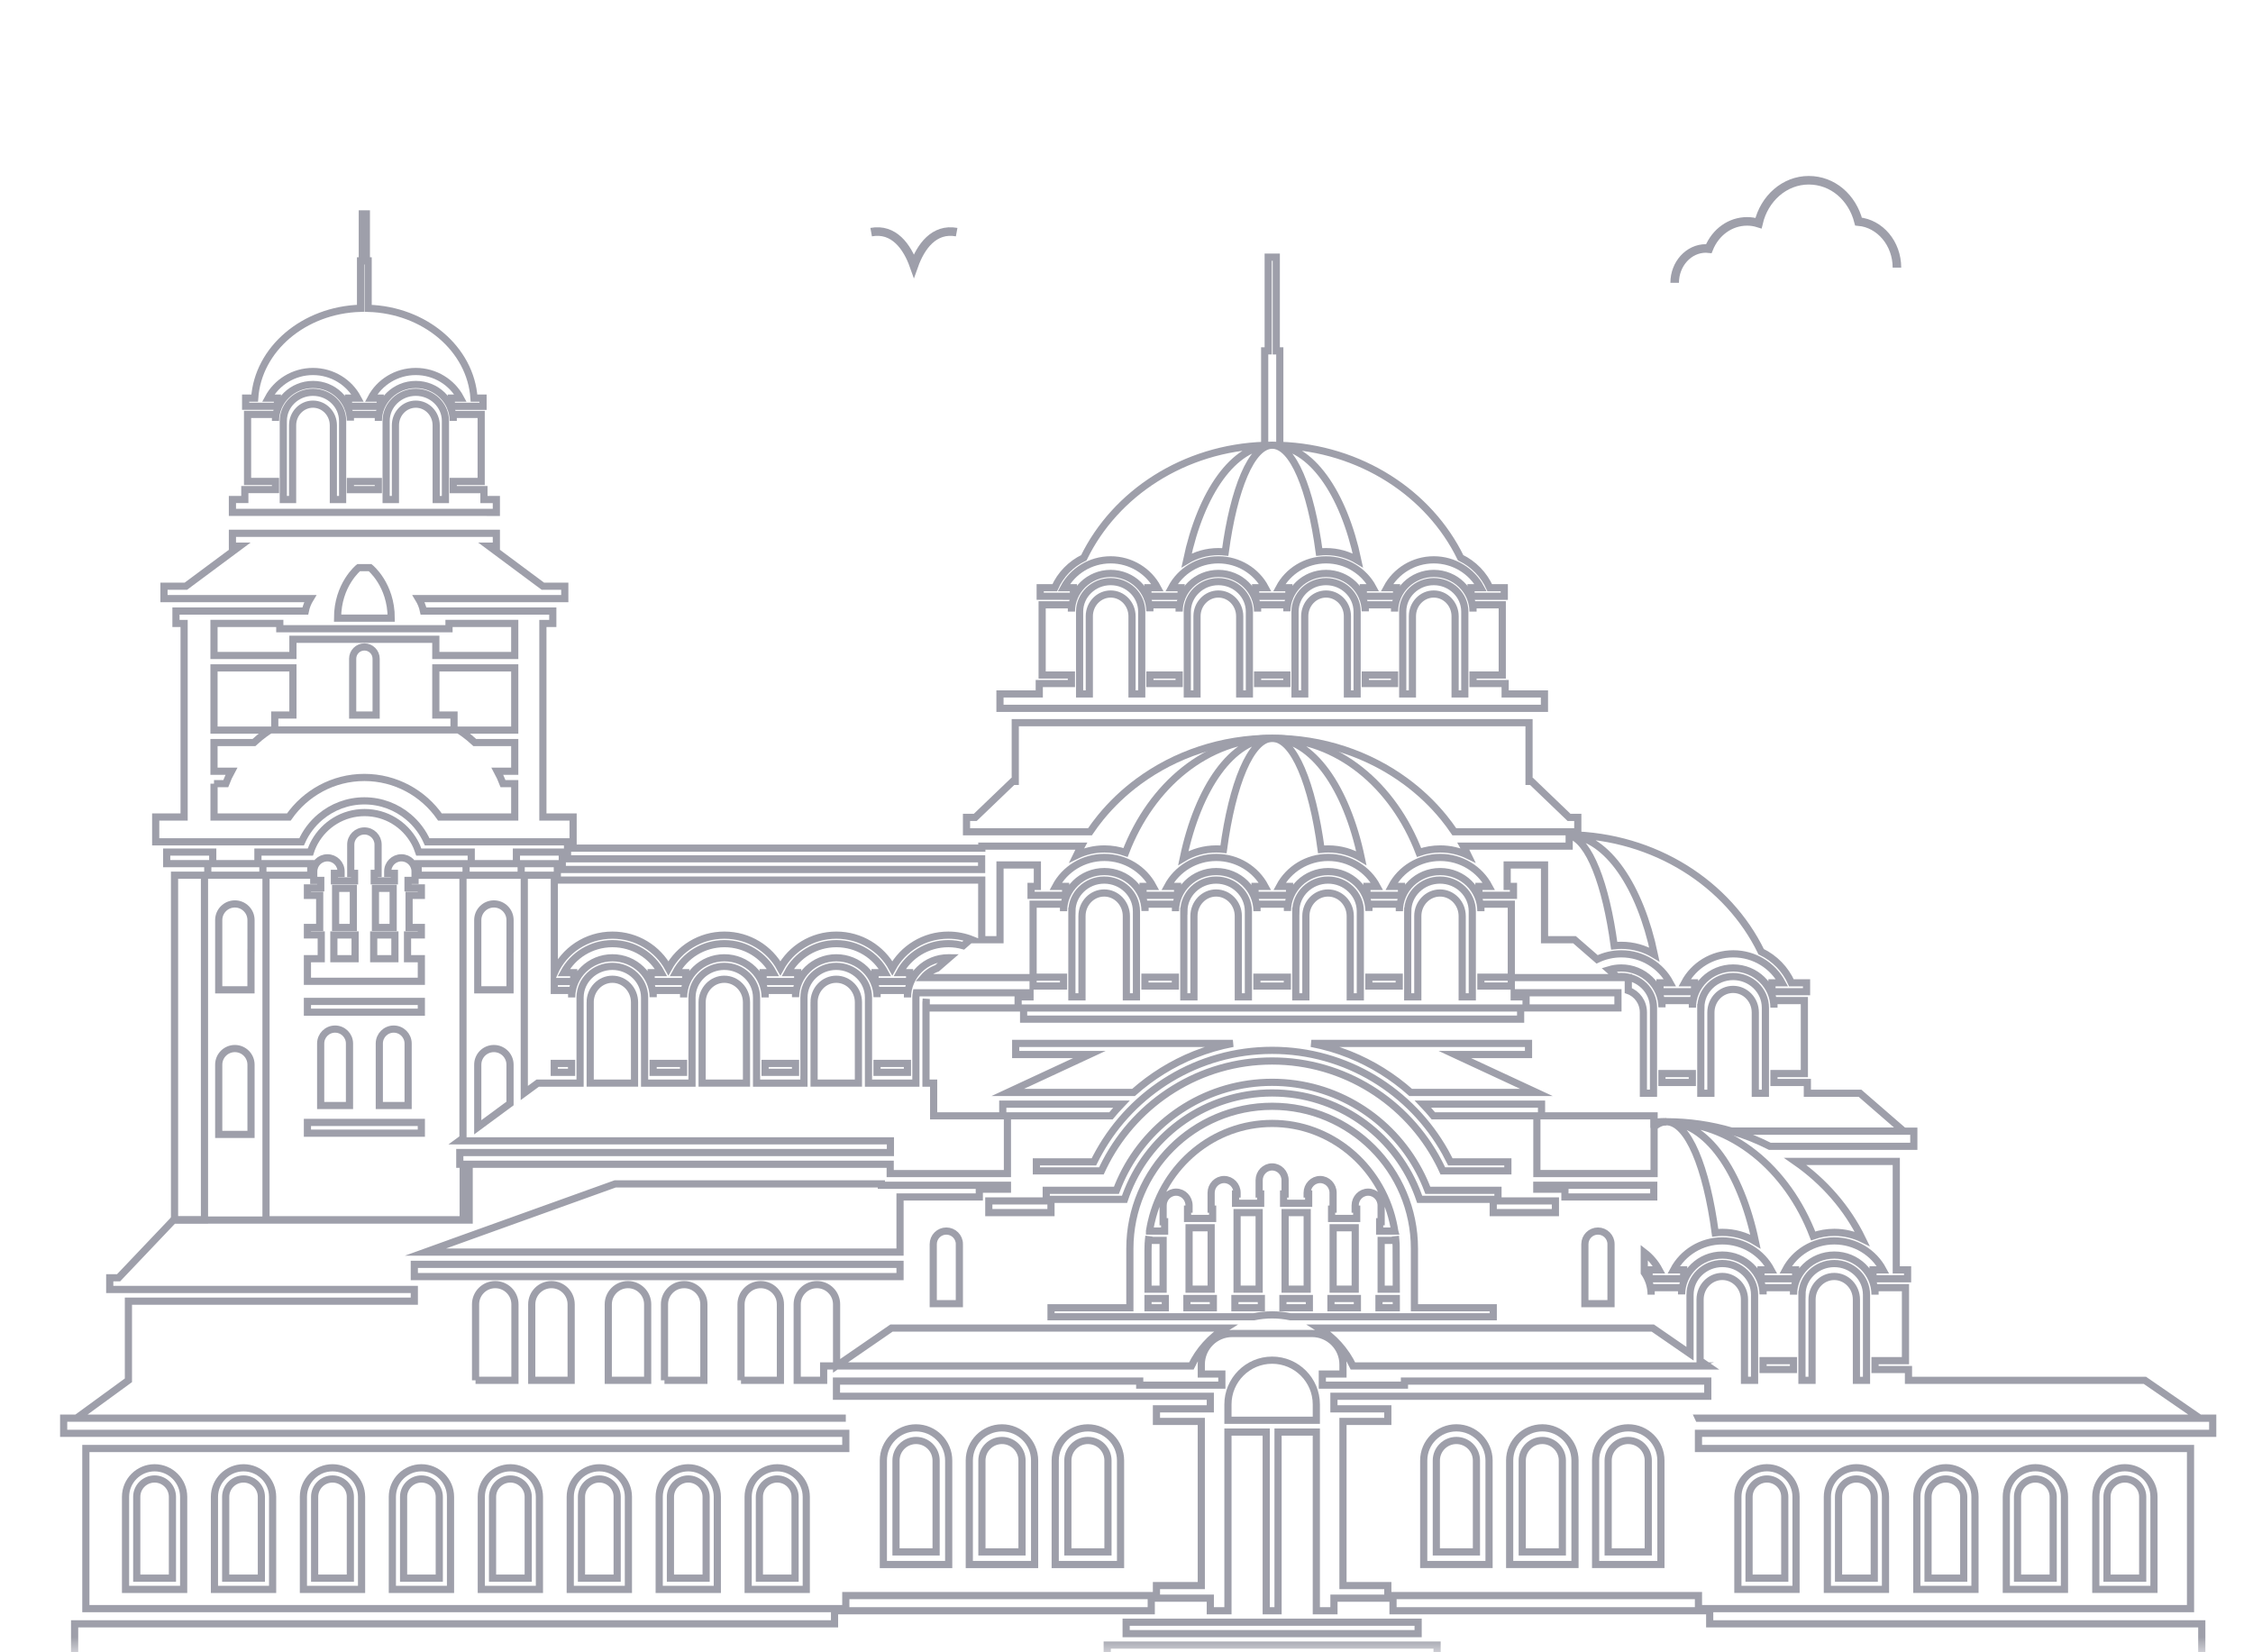 <svg width="75" height="55" viewBox="0 0 75 55" fill="none" xmlns="http://www.w3.org/2000/svg">
<mask id="mask0_1_1229" style="mask-type:alpha" maskUnits="userSpaceOnUse" x="0" y="0" width="75" height="55">
<rect width="75" height="55" fill="#D9D9D9"/>
</mask>
<g mask="url(#mask0_1_1229)">
<path d="M55.748 9.415C55.748 8.783 56.215 8.27 56.788 8.27C56.82 8.27 56.851 8.272 56.885 8.276C57.107 7.725 57.601 7.369 58.16 7.369C58.289 7.369 58.415 7.389 58.539 7.428C58.731 6.599 59.412 6 60.21 6C61.008 6 61.659 6.568 61.868 7.375C62.584 7.44 63.147 8.103 63.147 8.908" stroke="#9E9FAA" stroke-width="0.285" stroke-miterlimit="10"/>
<path d="M29 7.727C29.757 7.589 30.198 8.212 30.423 8.845C30.649 8.209 31.092 7.589 31.846 7.727" stroke="#9E9FAA" stroke-width="0.285" stroke-miterlimit="10"/>
<g clip-path="url(#clip0_1_1229)">
<path d="M9.172 13.524H9.235V13.252H8.929C9.21 12.726 9.772 12.366 10.418 12.366C11.065 12.366 11.627 12.726 11.907 13.252H11.601V13.524H12.658V13.252H12.352C12.632 12.726 13.194 12.366 13.841 12.366C14.487 12.366 15.05 12.726 15.33 13.252H15.024V13.524H16.08V13.252H15.779C15.668 11.619 14.143 10.318 12.255 10.263V8.684H12.196V7.12H12.061V8.684H12.002V10.262C10.114 10.318 8.589 11.618 8.478 13.252H8.177V13.523H9.17L9.172 13.524Z" stroke="#9E9FAA" stroke-width="0.239" stroke-miterlimit="10"/>
<path d="M16.326 17.056H16.523V16.628H16.11V16.298H15.088V16.026H16.018V13.795H15.088V14.01C15.088 13.34 14.53 12.798 13.841 12.798C13.153 12.798 12.595 13.34 12.595 14.01V13.795H11.664V14.002C11.659 13.336 11.104 12.798 10.418 12.798C9.733 12.798 9.172 13.34 9.171 14.01V13.794H8.241V16.026H9.171V16.297H8.15V16.627H7.737V17.055H16.326V17.056ZM12.854 14.011C12.854 13.485 13.297 13.058 13.841 13.058C14.386 13.058 14.828 13.485 14.828 14.011V16.628H14.52V14.158C14.52 13.768 14.216 13.453 13.841 13.453C13.467 13.453 13.163 13.768 13.163 14.158V16.628H12.854V14.011ZM11.664 16.027H12.595V16.298H11.664V16.027ZM9.431 14.011C9.431 13.485 9.874 13.058 10.418 13.058C10.963 13.058 11.405 13.485 11.405 14.011V16.628H11.097V14.158C11.097 13.768 10.793 13.453 10.418 13.453C10.044 13.453 9.74 13.768 9.74 14.158V16.628H9.431V14.011Z" stroke="#9E9FAA" stroke-width="0.239" stroke-miterlimit="10"/>
<path d="M27.1 33.364V36.053H28.576V33.364C28.576 32.94 28.245 32.596 27.838 32.596C27.43 32.596 27.099 32.94 27.099 33.364H27.1Z" stroke="#9E9FAA" stroke-width="0.239" stroke-miterlimit="10"/>
<path d="M19.647 33.364V36.053H21.123V33.364C21.123 32.94 20.793 32.596 20.385 32.596C19.977 32.596 19.646 32.94 19.646 33.364H19.647Z" stroke="#9E9FAA" stroke-width="0.239" stroke-miterlimit="10"/>
<path d="M23.373 33.364V36.053H24.85V33.364C24.85 32.94 24.519 32.596 24.111 32.596C23.703 32.596 23.373 32.94 23.373 33.364H23.373Z" stroke="#9E9FAA" stroke-width="0.239" stroke-miterlimit="10"/>
<path d="M10.04 28.022C10.182 27.701 10.395 27.419 10.66 27.196C11.058 26.861 11.571 26.658 12.13 26.658C12.69 26.658 13.202 26.861 13.6 27.196C13.865 27.419 14.078 27.701 14.22 28.022H19.078V27.196H18.072V20.753H18.402V20.34H14.098C14.067 20.19 14.01 20.052 13.933 19.926H18.801V19.513H18.072L16.279 18.18H16.523V17.752H7.737V18.18H7.982L6.188 19.513H5.459V19.926H10.327C10.25 20.052 10.193 20.19 10.163 20.34H5.858V20.753H6.129V27.196H5.183V28.022H10.04H10.04ZM11.939 18.895H12.321C12.321 18.895 13.023 19.456 13.023 20.576H11.237C11.237 19.457 11.938 18.895 11.938 18.895H11.939ZM9.314 20.752V20.928H14.947V20.752H17.135V21.819H14.508V21.28H9.751V21.819H7.124V20.752H9.312H9.314ZM12.521 23.028V23.802H11.74V21.926C11.74 21.71 11.915 21.535 12.13 21.535C12.346 21.535 12.521 21.71 12.521 21.926V23.028ZM7.124 26.085H7.515C7.57 25.938 7.633 25.801 7.704 25.672H7.124V24.717H8.453C8.72 24.47 8.939 24.332 8.986 24.303H7.124V22.232H9.751V23.801H9.146V24.297H15.114V23.801H14.508V22.232H17.135V24.303H15.274C15.32 24.332 15.539 24.469 15.806 24.717H17.135V25.672H16.556C16.625 25.8 16.689 25.938 16.745 26.085H17.135V27.196H14.646C14.091 26.401 13.171 25.879 12.13 25.879C11.089 25.879 10.169 26.401 9.615 27.196H7.125V26.085H7.124Z" stroke="#9E9FAA" stroke-width="0.239" stroke-miterlimit="10"/>
<path d="M11.172 31.122H11.114V31.912H11.821V31.122H11.172Z" stroke="#9E9FAA" stroke-width="0.239" stroke-miterlimit="10"/>
<path d="M11.762 29.57H11.172V30.872H11.762V29.57Z" stroke="#9E9FAA" stroke-width="0.239" stroke-miterlimit="10"/>
<path d="M12.498 31.122H12.44V31.912H13.146V31.122H12.498Z" stroke="#9E9FAA" stroke-width="0.239" stroke-miterlimit="10"/>
<path d="M13.088 29.57H12.498V30.872H13.088V29.57Z" stroke="#9E9FAA" stroke-width="0.239" stroke-miterlimit="10"/>
<path d="M6.807 29.133H5.81V40.602H6.807V29.133Z" stroke="#9E9FAA" stroke-width="0.239" stroke-miterlimit="10"/>
<path d="M16.979 31.648V30.627C16.979 30.33 16.738 30.089 16.442 30.089C16.145 30.089 15.904 30.33 15.904 30.627V32.948H16.978V31.649L16.979 31.648Z" stroke="#9E9FAA" stroke-width="0.239" stroke-miterlimit="10"/>
<path d="M8.356 31.648V30.627C8.356 30.33 8.115 30.089 7.819 30.089C7.522 30.089 7.281 30.33 7.281 30.627V32.948H8.355V31.649L8.356 31.648Z" stroke="#9E9FAA" stroke-width="0.239" stroke-miterlimit="10"/>
<path d="M15.904 35.44V37.524L16.978 36.732V35.44C16.978 35.143 16.738 34.903 16.441 34.903C16.144 34.903 15.904 35.143 15.904 35.44H15.904Z" stroke="#9E9FAA" stroke-width="0.239" stroke-miterlimit="10"/>
<path d="M7.282 37.761H8.356V35.44C8.356 35.143 8.115 34.903 7.819 34.903C7.522 34.903 7.281 35.143 7.281 35.44V37.761H7.282Z" stroke="#9E9FAA" stroke-width="0.239" stroke-miterlimit="10"/>
<path d="M58.916 38.157H63.709V37.653H57.648C58.091 37.783 58.515 37.953 58.916 38.157H58.916Z" stroke="#9E9FAA" stroke-width="0.239" stroke-miterlimit="10"/>
<path d="M55.062 37.393C55.196 37.359 55.333 37.34 55.471 37.34C55.333 37.34 55.197 37.347 55.062 37.359V37.393Z" stroke="#9E9FAA" stroke-width="0.239" stroke-miterlimit="10"/>
<path d="M48.057 27.208C48.183 27.363 48.301 27.522 48.413 27.687H52.523V27.208H52.231L50.984 26.011H50.9V24.056H33.797V26.011H33.714L32.466 27.208H32.174V27.687H36.284C36.395 27.522 36.514 27.363 36.64 27.208C37.005 26.761 37.428 26.359 37.901 26.011C39.122 25.113 40.667 24.576 42.349 24.576C44.03 24.576 45.576 25.113 46.796 26.011C47.269 26.359 47.692 26.761 48.057 27.208Z" stroke="#9E9FAA" stroke-width="0.239" stroke-miterlimit="10"/>
<path d="M56.914 54.052V53.617H46.372V53.198H44.406V53.617H43.819V47.669H42.545V53.617H42.151V47.669H40.877V53.617H40.29V53.198H38.324V53.617H27.781V54.052H2.484V55.141H36.858V54.76H47.839V55.141H73.295V54.052H56.914ZM37.488 54.379V53.998H47.208V54.379H37.488Z" stroke="#9E9FAA" stroke-width="0.239" stroke-miterlimit="10"/>
<path d="M55.473 37.34C56.187 37.34 56.804 38.847 57.098 41.036C57.176 41.027 57.255 41.022 57.336 41.022C57.739 41.022 58.116 41.133 58.436 41.326C57.942 38.981 56.801 37.339 55.473 37.339C57.635 37.339 59.498 38.895 60.358 41.141C60.579 41.064 60.816 41.022 61.062 41.022C61.395 41.022 61.711 41.098 61.991 41.234C61.493 40.211 60.721 39.327 59.762 38.66H63.125V42.27H63.501V42.566H62.351V42.27H62.684C62.378 41.697 61.767 41.305 61.062 41.305C60.358 41.305 59.746 41.697 59.441 42.27H59.774V42.566H58.623V42.27H58.957C58.651 41.697 58.04 41.305 57.335 41.305C56.631 41.305 56.019 41.697 55.714 42.27H56.047V42.566H54.897V42.27H55.23C55.109 42.044 54.94 41.845 54.736 41.688V42.361C54.881 42.571 54.965 42.825 54.965 43.097V42.862H55.978V43.088C55.983 42.363 56.588 41.777 57.335 41.777C58.081 41.777 58.687 42.363 58.691 43.088V42.862H59.704V43.097C59.704 42.368 60.312 41.777 61.061 41.777C61.81 41.777 62.418 42.368 62.418 43.097V42.862H63.431V45.292H62.418V45.587H63.531V45.947H71.401L73.231 47.208H56.541L56.54 47.206H73.659V47.711H56.54V48.216H72.92V53.546H56.54V53.112H46.199V52.779H44.706V47.315H46.199V46.896H44.405V46.477H56.85V45.972H46.753V46.107H44.019V45.737H44.706V45.418C44.706 44.849 44.245 44.388 43.676 44.388H41.02C40.451 44.388 39.99 44.849 39.99 45.418V45.737H40.674V46.107H37.94V45.972H27.845V46.477H40.29V46.896H38.497V47.315H39.99V52.779H38.497V53.112H28.156V53.546H2.858V48.216H28.156V47.711H2.119V47.206H28.156H2.548L4.275 45.946V43.312H13.792V42.922H3.653V42.533H3.948L5.774 40.612H15.618V38.754H29.634V39.065H33.536V37.143H36.983C37.093 37.01 37.209 36.879 37.329 36.754H33.381V37.143H31.08V36.054H30.825V33.365C30.825 33.327 30.828 33.29 30.833 33.253V33.552H33.892V33.183H34.288V33.047H30.503C30.494 33.099 30.489 33.151 30.489 33.204V36.054H28.911V33.204C28.911 32.632 28.429 32.167 27.837 32.167C27.245 32.167 26.763 32.632 26.763 33.204V36.054H25.185V33.204C25.185 32.632 24.703 32.167 24.11 32.167C23.518 32.167 23.036 32.632 23.036 33.204V36.054H21.458V33.204C21.458 32.632 20.976 32.167 20.384 32.167C19.792 32.167 19.31 32.632 19.31 33.204V36.054H17.9L17.453 36.383V29.134H18.553V28.942H32.677V28.587H18.718V28.749H17.349V29.134H15.515V28.749H13.921V29.134H15.412V37.887L15.292 37.975H29.641V38.364H15.306V38.754H15.419V40.602H8.855V29.133H10.345V28.748H8.751V29.133H6.917V28.748H5.549V28.363H7.082V28.748H8.586V28.363H10.332C10.37 28.243 10.42 28.129 10.48 28.021C10.805 27.441 11.424 27.048 12.137 27.048C12.849 27.048 13.469 27.441 13.793 28.021C13.853 28.129 13.903 28.244 13.942 28.363H15.687V28.748H17.191V28.363H18.892V28.232H32.684V28.165H35.996C35.941 28.265 35.887 28.367 35.837 28.471C36.117 28.335 36.432 28.259 36.764 28.259C37.011 28.259 37.248 28.3 37.468 28.377C38.328 26.132 40.192 24.576 42.354 24.576M55.473 37.34C55.332 37.34 55.195 37.399 55.063 37.51V39.064H51.161V37.143H47.715C47.604 37.008 47.488 36.879 47.368 36.753H51.316V37.143H55.063V37.351C55.199 37.344 55.336 37.34 55.473 37.34ZM55.473 37.34C56.232 37.34 56.963 37.45 57.65 37.652H63.371L61.918 36.391H60.165V36.032H59.053V35.736H60.065V33.306H59.053V33.541C59.053 32.812 58.445 32.221 57.695 32.221C56.946 32.221 56.338 32.812 56.338 33.541V33.306H55.325V33.532C55.32 32.807 54.715 32.221 53.969 32.221C53.827 32.221 53.692 32.242 53.563 32.281L53.831 32.513C53.876 32.508 53.922 32.503 53.969 32.503C54.561 32.503 55.043 32.969 55.043 33.541V36.39H54.707V33.702C54.707 33.362 54.496 33.076 54.204 32.973V32.541H53.686H53.084H52.452H51.758H51.127H50.525H50.31V32.822H49.297V32.527H50.31V30.097H49.297V30.332C49.297 29.603 48.69 29.012 47.94 29.012C47.191 29.012 46.583 29.603 46.583 30.332V30.097H45.57V30.323C45.566 29.599 44.96 29.012 44.214 29.012C43.467 29.012 42.862 29.598 42.857 30.323V30.097H41.844V30.332C41.844 29.603 41.237 29.012 40.487 29.012C39.738 29.012 39.13 29.603 39.13 30.332V30.097H38.117V30.323C38.113 29.599 37.507 29.012 36.761 29.012C36.012 29.012 35.404 29.603 35.404 30.332V30.097H34.391V32.527H35.404V32.822H34.391V32.541H32.855H32.74H32.394H30.74C30.859 32.402 31.016 32.294 31.195 32.23L31.594 31.884C31.585 31.884 31.576 31.882 31.566 31.882C30.817 31.882 30.209 32.474 30.209 33.203V32.968H29.197V33.194C29.192 32.469 28.586 31.882 27.84 31.882C27.093 31.882 26.489 32.469 26.483 33.194V32.968H25.471V33.203C25.471 32.474 24.863 31.882 24.113 31.882C23.364 31.882 22.756 32.474 22.756 33.203V32.968H21.744V33.194C21.739 32.469 21.133 31.882 20.387 31.882C19.641 31.882 19.03 32.474 19.03 33.203V32.968H18.452V32.672H19.099V32.377H18.766C19.071 31.803 19.683 31.411 20.388 31.411C21.092 31.411 21.704 31.803 22.009 32.377H21.676V32.672H22.826V32.377H22.493C22.798 31.803 23.411 31.411 24.115 31.411C24.819 31.411 25.431 31.803 25.736 32.377H25.403V32.672H26.554V32.377H26.22C26.525 31.803 27.138 31.411 27.842 31.411C28.546 31.411 29.158 31.803 29.463 32.377H29.13V32.672H30.28V32.377H29.947C30.252 31.803 30.864 31.411 31.569 31.411C31.74 31.411 31.906 31.435 32.064 31.479L32.292 31.28H32.36C32.116 31.183 31.849 31.128 31.569 31.128C30.763 31.128 30.061 31.574 29.705 32.229C29.349 31.575 28.648 31.128 27.842 31.128C27.036 31.128 26.334 31.574 25.978 32.229C25.622 31.575 24.921 31.128 24.115 31.128C23.309 31.128 22.607 31.574 22.251 32.229C21.895 31.575 21.194 31.128 20.388 31.128C19.523 31.128 18.779 31.642 18.453 32.375V29.295H32.681V31.28H33.289V28.792H34.533V29.506H34.323V29.802H35.474V29.506H35.141C35.446 28.933 36.058 28.541 36.762 28.541C37.466 28.541 38.078 28.933 38.384 29.506H38.05V29.802H39.201V29.506H38.867C39.173 28.933 39.785 28.541 40.489 28.541C41.194 28.541 41.805 28.933 42.111 29.506H41.778V29.802H42.928V29.506H42.594C42.9 28.933 43.512 28.541 44.216 28.541C44.921 28.541 45.532 28.933 45.838 29.506H45.504V29.802H46.655V29.506H46.322C46.627 28.933 47.239 28.541 47.943 28.541C48.648 28.541 49.259 28.933 49.565 29.506H49.232V29.802H50.382V29.506H50.172V28.792H51.416V31.28H52.414L53.166 31.934C53.41 31.816 53.683 31.75 53.972 31.75C54.676 31.75 55.288 32.142 55.594 32.715H55.26V33.011H56.41V32.715H56.077C56.382 32.142 56.995 31.75 57.699 31.75C58.403 31.75 59.015 32.142 59.321 32.715H58.987V33.011H60.138V32.715H59.635C59.435 32.264 59.076 31.895 58.627 31.679C57.526 29.416 55.084 27.832 52.236 27.786V27.79C53.51 27.891 54.594 29.501 55.073 31.772C54.752 31.578 54.376 31.467 53.972 31.467C53.892 31.467 53.812 31.472 53.735 31.481C53.458 29.423 52.896 27.967 52.236 27.801V28.165H48.712C48.768 28.265 48.822 28.367 48.872 28.471C48.592 28.335 48.276 28.259 47.943 28.259C47.697 28.259 47.459 28.301 47.239 28.377C46.379 26.131 44.515 24.576 42.354 24.576M42.354 24.576C43.682 24.576 44.823 26.218 45.317 28.563C44.997 28.37 44.62 28.259 44.217 28.259C44.136 28.259 44.057 28.263 43.979 28.272C43.685 26.083 43.067 24.576 42.354 24.576C41.64 24.576 41.023 26.083 40.729 28.272C40.65 28.263 40.571 28.259 40.491 28.259C40.088 28.259 39.711 28.37 39.391 28.563C39.885 26.218 41.025 24.576 42.354 24.576ZM56.619 33.542C56.619 32.97 57.101 32.505 57.694 32.505C58.286 32.505 58.768 32.97 58.768 33.542V36.392H58.432V33.703C58.432 33.278 58.101 32.934 57.693 32.934C57.285 32.934 56.954 33.278 56.954 33.703V36.392H56.618V33.542H56.619ZM55.324 35.736H56.336V36.032H55.324V35.736ZM14.026 37.72H10.234V37.362H14.026V37.72ZM10.675 36.799V34.735C10.675 34.47 10.889 34.255 11.154 34.255C11.419 34.255 11.634 34.469 11.634 34.735V36.799H10.675ZM12.627 36.799V34.735C12.627 34.47 12.841 34.255 13.106 34.255C13.371 34.255 13.586 34.469 13.586 34.735V36.799H12.627ZM14.026 33.693H10.234V33.334H14.026V33.693ZM14.026 29.804H13.618V30.872H14.026V31.121H13.566V31.912H14.026V32.664H10.234V31.912H10.694V31.121H10.234V30.872H10.642V29.804H10.234V29.555H10.678V29.306H10.444V29.009C10.444 28.758 10.648 28.554 10.899 28.554C11.151 28.554 11.354 28.758 11.354 29.009V29.072H11.132V29.321H11.803V29.072H11.676V28.115C11.676 27.863 11.879 27.66 12.131 27.66C12.382 27.66 12.586 27.863 12.586 28.115V29.072H12.458V29.321H13.129V29.072H12.907V29.009C12.907 28.758 13.11 28.554 13.362 28.554C13.613 28.554 13.817 28.758 13.817 29.009V29.306H13.583V29.555H14.027V29.804H14.026ZM18.45 35.694V35.398H19.027V35.694H18.45ZM21.742 35.694V35.398H22.755V35.694H21.742H21.742ZM26.481 35.694H25.469V35.398H26.482V35.694H26.481ZM29.195 35.694V35.398H30.208V35.694H29.196H29.195ZM6.114 52.906H4.179V49.825C4.179 49.292 4.613 48.858 5.146 48.858C5.68 48.858 6.114 49.292 6.114 49.825V52.906H6.114ZM9.075 52.906H7.139V49.825C7.139 49.292 7.573 48.858 8.107 48.858C8.641 48.858 9.075 49.292 9.075 49.825V52.906ZM12.036 52.906H10.1V49.825C10.1 49.292 10.534 48.858 11.068 48.858C11.602 48.858 12.036 49.292 12.036 49.825V52.906ZM14.997 52.906H13.061V49.825C13.061 49.292 13.495 48.858 14.029 48.858C14.562 48.858 14.997 49.292 14.997 49.825V52.906ZM17.957 52.906H16.022V49.825C16.022 49.292 16.456 48.858 16.99 48.858C17.523 48.858 17.957 49.292 17.957 49.825V52.906ZM20.919 52.906H18.983V49.825C18.983 49.292 19.417 48.858 19.951 48.858C20.484 48.858 20.919 49.292 20.919 49.825V52.906ZM23.879 52.906H21.944V49.825C21.944 49.292 22.378 48.858 22.912 48.858C23.445 48.858 23.879 49.292 23.879 49.825V52.906ZM26.84 52.906H24.905V49.825C24.905 49.292 25.339 48.858 25.872 48.858C26.406 48.858 26.84 49.292 26.84 49.825V52.906ZM35.127 48.616C35.127 48.017 35.615 47.529 36.215 47.529C36.814 47.529 37.302 48.017 37.302 48.616V52.078H35.127V48.616ZM32.267 48.616C32.267 48.017 32.755 47.529 33.354 47.529C33.953 47.529 34.441 48.017 34.441 48.616V52.078H32.267V48.616ZM29.406 48.616C29.406 48.017 29.894 47.529 30.493 47.529C31.093 47.529 31.581 48.017 31.581 48.616V52.078H29.406V48.616ZM59.986 43.097C59.986 42.525 60.468 42.06 61.06 42.06C61.652 42.06 62.134 42.525 62.134 43.097V45.947H61.798V43.258C61.798 42.834 61.467 42.49 61.059 42.49C60.651 42.49 60.321 42.834 60.321 43.258V45.947H59.985V43.097H59.986ZM58.69 45.292H59.703V45.587H58.69V45.292ZM51.158 39.454H55.052V39.843H52.095V39.585H51.158V39.454ZM53.629 41.413V43.395H52.759V41.413C52.759 41.173 52.954 40.978 53.194 40.978C53.434 40.978 53.629 41.173 53.629 41.413H53.629ZM49.708 40.364V39.975H51.778V40.364H49.708ZM47.26 39.922C47.225 39.821 47.188 39.72 47.148 39.622C46.379 37.724 44.517 36.381 42.347 36.381C40.176 36.381 38.315 37.724 37.545 39.622C37.505 39.72 37.468 39.821 37.434 39.922H34.828V39.622H37.164C37.248 39.399 37.345 39.184 37.455 38.975C38.385 37.223 40.229 36.027 42.347 36.027C44.466 36.027 46.309 37.223 47.239 38.975C47.35 39.183 47.447 39.399 47.531 39.622H49.866V39.922H47.26H47.26ZM32.916 39.975H34.986V40.364H32.916V39.975ZM50.672 36.364H46.96C46.363 35.833 45.675 35.404 44.922 35.102C44.517 34.94 44.092 34.815 43.653 34.732H50.883V35.102H48.43L51.147 36.364H50.672H50.672ZM53.86 33.046V33.551H50.801V33.182H50.406V33.046H53.86ZM46.862 30.333C46.862 29.761 47.344 29.295 47.937 29.295C48.529 29.295 49.011 29.761 49.011 30.333V33.182H48.675V30.494C48.675 30.069 48.344 29.725 47.936 29.725C47.528 29.725 47.197 30.069 47.197 30.494V33.182H46.861V30.333H46.862ZM45.567 32.527H46.579V32.823H45.567V32.527ZM43.136 30.333C43.136 29.761 43.618 29.295 44.21 29.295C44.803 29.295 45.284 29.761 45.284 30.333V33.182H44.948V30.494C44.948 30.069 44.617 29.725 44.21 29.725C43.802 29.725 43.471 30.069 43.471 30.494V33.182H43.135V30.333H43.136ZM41.841 32.527H42.854V32.823H41.841V32.527ZM39.41 30.333C39.41 29.761 39.892 29.295 40.484 29.295C41.076 29.295 41.558 29.761 41.558 30.333V33.182H41.222V30.494C41.222 30.069 40.891 29.725 40.483 29.725C40.075 29.725 39.745 30.069 39.745 30.494V33.182H39.408V30.333H39.41ZM38.114 32.527H39.127V32.823H38.114V32.527ZM35.683 30.333C35.683 29.761 36.165 29.295 36.757 29.295C37.35 29.295 37.831 29.761 37.831 30.333V33.182H37.495V30.494C37.495 30.069 37.165 29.725 36.757 29.725C36.349 29.725 36.018 30.069 36.018 30.494V33.182H35.682V30.333H35.683ZM50.62 33.553V33.924H34.075V33.553H50.62ZM34.022 36.364H33.547L36.264 35.102H33.811V34.732H41.041C40.602 34.815 40.178 34.94 39.772 35.102C39.019 35.404 38.331 35.833 37.734 36.364H34.022H34.022ZM42.348 34.963C44.822 34.963 46.982 36.332 48.111 38.352C48.17 38.458 48.227 38.566 48.281 38.675H50.195V38.975H48.03C47.984 38.874 47.935 38.773 47.883 38.675C46.839 36.681 44.75 35.317 42.348 35.317C39.946 35.317 37.857 36.681 36.813 38.675C36.761 38.773 36.712 38.874 36.665 38.975H34.5V38.675H36.415C36.469 38.566 36.525 38.457 36.585 38.352C37.714 36.332 39.874 34.963 42.348 34.963ZM15.618 41.154L20.478 39.408H29.34V39.454H33.537V39.585H32.6V39.843H29.961V41.678H14.163L15.619 41.154H15.618ZM31.936 41.413V43.395H31.067V41.413C31.067 41.173 31.262 40.978 31.502 40.978C31.742 40.978 31.937 41.173 31.937 41.413H31.936ZM13.792 42.086H29.961V42.494H13.792V42.086ZM15.831 45.946V43.417C15.831 43.054 16.125 42.761 16.486 42.761C16.848 42.761 17.142 43.055 17.142 43.417V45.946H15.83H15.831ZM17.701 45.946V43.417C17.701 43.054 17.995 42.761 18.357 42.761C18.719 42.761 19.013 43.055 19.013 43.417V45.946H17.701H17.701ZM20.249 45.946V43.417C20.249 43.054 20.543 42.761 20.905 42.761C21.267 42.761 21.56 43.055 21.56 43.417V45.946H20.249H20.249ZM22.12 45.946V43.417C22.12 43.054 22.414 42.761 22.775 42.761C23.137 42.761 23.431 43.055 23.431 43.417V45.946H22.119H22.12ZM24.668 45.946V43.417C24.668 43.054 24.961 42.761 25.323 42.761C25.685 42.761 25.979 43.055 25.979 43.417V45.946H24.667H24.668ZM39.659 45.468H27.85H27.418V45.946H26.538V43.417C26.538 43.054 26.832 42.761 27.194 42.761C27.556 42.761 27.849 43.055 27.849 43.417V45.466L29.677 44.207H40.794C40.304 44.508 39.908 44.947 39.659 45.468ZM42.349 43.768C42.14 43.768 41.936 43.79 41.739 43.831H34.988V43.531H37.612V41.561C37.612 38.949 39.737 36.825 42.349 36.825C44.96 36.825 47.085 38.949 47.085 41.561V43.531H49.709V43.831H42.958C42.761 43.79 42.557 43.768 42.348 43.768H42.349ZM56.261 45.468H55.979H54.966H54.683H54.347H52.87H52.534H52.251H51.239H50.956H50.62H49.143H48.807H48.524H47.511H45.038C44.789 44.947 44.392 44.508 43.903 44.207H55.02L56.259 45.062V43.097C56.259 42.525 56.741 42.059 57.334 42.059C57.926 42.059 58.408 42.525 58.408 43.097V45.946H58.072V43.257C58.072 42.833 57.741 42.489 57.333 42.489C56.925 42.489 56.594 42.833 56.594 43.257V45.294L56.849 45.469H56.594H56.258L56.261 45.468ZM49.569 52.077H47.394V48.615C47.394 48.016 47.882 47.528 48.482 47.528C49.081 47.528 49.569 48.016 49.569 48.615V52.077ZM52.43 52.077H50.255V48.615C50.255 48.016 50.743 47.528 51.342 47.528C51.942 47.528 52.43 48.016 52.43 48.615V52.077ZM55.29 52.077H53.116V48.615C53.116 48.016 53.603 47.528 54.203 47.528C54.803 47.528 55.29 48.016 55.29 48.615V52.077ZM69.767 49.824C69.767 49.29 70.201 48.856 70.735 48.856C71.269 48.856 71.703 49.29 71.703 49.824V52.905H69.767V49.824ZM66.788 49.824C66.788 49.29 67.222 48.856 67.756 48.856C68.29 48.856 68.724 49.29 68.724 49.824V52.905H66.788V49.824ZM63.809 49.824C63.809 49.29 64.244 48.856 64.777 48.856C65.311 48.856 65.745 49.29 65.745 49.824V52.905H63.809V49.824ZM60.831 49.824C60.831 49.29 61.265 48.856 61.798 48.856C62.332 48.856 62.766 49.29 62.766 49.824V52.905H60.831V49.824ZM57.852 49.824C57.852 49.29 58.286 48.856 58.82 48.856C59.353 48.856 59.788 49.29 59.788 49.824V52.905H57.852V49.824Z" stroke="#9E9FAA" stroke-width="0.239" stroke-miterlimit="10"/>
<path d="M58.819 49.231C58.491 49.231 58.224 49.498 58.224 49.825V52.532H59.413V49.825C59.413 49.498 59.146 49.231 58.819 49.231Z" stroke="#9E9FAA" stroke-width="0.239" stroke-miterlimit="10"/>
<path d="M61.797 49.231C61.47 49.231 61.203 49.498 61.203 49.825V52.532H62.392V49.825C62.392 49.498 62.125 49.231 61.797 49.231Z" stroke="#9E9FAA" stroke-width="0.239" stroke-miterlimit="10"/>
<path d="M64.776 49.231C64.448 49.231 64.182 49.498 64.182 49.825V52.532H65.37V49.825C65.37 49.498 65.104 49.231 64.776 49.231Z" stroke="#9E9FAA" stroke-width="0.239" stroke-miterlimit="10"/>
<path d="M67.755 49.231C67.427 49.231 67.161 49.498 67.161 49.825V52.532H68.349V49.825C68.349 49.498 68.083 49.231 67.755 49.231Z" stroke="#9E9FAA" stroke-width="0.239" stroke-miterlimit="10"/>
<path d="M70.734 49.231C70.406 49.231 70.14 49.498 70.14 49.825V52.532H71.328V49.825C71.328 49.498 71.062 49.231 70.734 49.231Z" stroke="#9E9FAA" stroke-width="0.239" stroke-miterlimit="10"/>
<path d="M14.029 49.231C13.702 49.231 13.435 49.498 13.435 49.825V52.532H14.623V49.825C14.623 49.498 14.357 49.231 14.029 49.231Z" stroke="#9E9FAA" stroke-width="0.239" stroke-miterlimit="10"/>
<path d="M16.99 49.231C16.663 49.231 16.396 49.498 16.396 49.825V52.532H17.584V49.825C17.584 49.498 17.318 49.231 16.99 49.231Z" stroke="#9E9FAA" stroke-width="0.239" stroke-miterlimit="10"/>
<path d="M19.951 49.231C19.623 49.231 19.357 49.498 19.357 49.825V52.532H20.545V49.825C20.545 49.498 20.279 49.231 19.951 49.231Z" stroke="#9E9FAA" stroke-width="0.239" stroke-miterlimit="10"/>
<path d="M22.912 49.231C22.584 49.231 22.318 49.498 22.318 49.825V52.532H23.506V49.825C23.506 49.498 23.24 49.231 22.912 49.231Z" stroke="#9E9FAA" stroke-width="0.239" stroke-miterlimit="10"/>
<path d="M25.873 49.231C25.545 49.231 25.279 49.498 25.279 49.825V52.532H26.467V49.825C26.467 49.498 26.201 49.231 25.873 49.231Z" stroke="#9E9FAA" stroke-width="0.239" stroke-miterlimit="10"/>
<path d="M5.146 49.231C4.818 49.231 4.552 49.498 4.552 49.825V52.532H5.74V49.825C5.74 49.498 5.474 49.231 5.146 49.231Z" stroke="#9E9FAA" stroke-width="0.239" stroke-miterlimit="10"/>
<path d="M8.107 49.231C7.779 49.231 7.513 49.498 7.513 49.825V52.532H8.701V49.825C8.701 49.498 8.435 49.231 8.107 49.231Z" stroke="#9E9FAA" stroke-width="0.239" stroke-miterlimit="10"/>
<path d="M11.069 49.231C10.741 49.231 10.474 49.498 10.474 49.825V52.532H11.663V49.825C11.663 49.498 11.396 49.231 11.069 49.231Z" stroke="#9E9FAA" stroke-width="0.239" stroke-miterlimit="10"/>
<path d="M46.452 41.147C46.457 41.194 46.461 41.241 46.465 41.289H45.977V42.913H46.481C46.481 42.913 46.479 41.521 46.476 41.46C46.472 41.355 46.463 41.25 46.452 41.147Z" stroke="#9E9FAA" stroke-width="0.239" stroke-miterlimit="10"/>
<path d="M45.977 40.436V40.668H45.927V40.978H46.43C46.43 40.978 46.429 40.974 46.428 40.972C46.412 40.869 46.393 40.768 46.369 40.668C45.939 38.795 44.3 37.396 42.348 37.396C40.395 37.396 38.756 38.795 38.327 40.668C38.325 40.674 38.324 40.681 38.322 40.687C38.313 40.729 38.303 40.772 38.295 40.815C38.284 40.868 38.275 40.922 38.266 40.976C38.266 40.977 38.266 40.978 38.266 40.978H38.769V40.668H38.719V40.127C38.719 39.882 38.912 39.683 39.151 39.683C39.389 39.683 39.582 39.882 39.582 40.127V40.248H39.532V40.558H40.367V40.248H40.317V39.706C40.317 39.462 40.511 39.263 40.749 39.263C40.987 39.263 41.181 39.462 41.181 39.706V39.744H41.13V40.054H41.966V39.744H41.916V39.287C41.916 39.042 42.109 38.843 42.347 38.843C42.586 38.843 42.779 39.042 42.779 39.287V39.744H42.729V40.054H43.564V39.744H43.514V39.706C43.514 39.462 43.708 39.263 43.946 39.263C44.184 39.263 44.377 39.462 44.377 39.706V40.248H44.327V40.558H45.163V40.248H45.112V40.127C45.112 39.882 45.306 39.683 45.544 39.683C45.782 39.683 45.976 39.882 45.976 40.127V40.436H45.977Z" stroke="#9E9FAA" stroke-width="0.239" stroke-miterlimit="10"/>
<path d="M38.792 43.223H38.216V43.531H38.792V43.223Z" stroke="#9E9FAA" stroke-width="0.239" stroke-miterlimit="10"/>
<path d="M38.719 41.289H38.231C38.235 41.241 38.239 41.194 38.245 41.147C38.233 41.25 38.224 41.355 38.22 41.46C38.217 41.521 38.216 41.582 38.216 41.643V42.913H38.719V41.289Z" stroke="#9E9FAA" stroke-width="0.239" stroke-miterlimit="10"/>
<path d="M39.583 43.223H39.511V43.531H40.391V43.223H39.583Z" stroke="#9E9FAA" stroke-width="0.239" stroke-miterlimit="10"/>
<path d="M40.318 40.868H39.583V42.912H40.318V40.868Z" stroke="#9E9FAA" stroke-width="0.239" stroke-miterlimit="10"/>
<path d="M46.481 43.223H45.905V43.531H46.481V43.223Z" stroke="#9E9FAA" stroke-width="0.239" stroke-miterlimit="10"/>
<path d="M44.379 43.223H44.306V43.531H45.186V43.223H44.379Z" stroke="#9E9FAA" stroke-width="0.239" stroke-miterlimit="10"/>
<path d="M45.114 40.868H44.379V42.912H45.114V40.868Z" stroke="#9E9FAA" stroke-width="0.239" stroke-miterlimit="10"/>
<path d="M41.181 43.223H41.109V43.531H41.989V43.223H41.181Z" stroke="#9E9FAA" stroke-width="0.239" stroke-miterlimit="10"/>
<path d="M41.916 40.364H41.181V42.912H41.916V40.364Z" stroke="#9E9FAA" stroke-width="0.239" stroke-miterlimit="10"/>
<path d="M42.78 43.223H42.707V43.531H43.587V43.223H42.78Z" stroke="#9E9FAA" stroke-width="0.239" stroke-miterlimit="10"/>
<path d="M43.515 40.364H42.78V42.912H43.515V40.364Z" stroke="#9E9FAA" stroke-width="0.239" stroke-miterlimit="10"/>
<path d="M43.819 46.748C43.819 45.936 43.159 45.276 42.348 45.276C41.536 45.276 40.877 45.936 40.877 46.748V47.276H43.819V46.748Z" stroke="#9E9FAA" stroke-width="0.239" stroke-miterlimit="10"/>
<path d="M48.481 47.949C48.113 47.949 47.814 48.248 47.814 48.616V51.658H49.149V48.616C49.149 48.248 48.849 47.949 48.481 47.949Z" stroke="#9E9FAA" stroke-width="0.239" stroke-miterlimit="10"/>
<path d="M51.341 47.949C50.973 47.949 50.674 48.248 50.674 48.616V51.658H52.009V48.616C52.009 48.248 51.709 47.949 51.341 47.949Z" stroke="#9E9FAA" stroke-width="0.239" stroke-miterlimit="10"/>
<path d="M54.202 47.949C53.834 47.949 53.534 48.248 53.534 48.616V51.658H54.869V48.616C54.869 48.248 54.57 47.949 54.202 47.949Z" stroke="#9E9FAA" stroke-width="0.239" stroke-miterlimit="10"/>
<path d="M30.495 47.949C30.127 47.949 29.827 48.248 29.827 48.616V51.658H31.162V48.616C31.162 48.248 30.862 47.949 30.495 47.949Z" stroke="#9E9FAA" stroke-width="0.239" stroke-miterlimit="10"/>
<path d="M33.355 47.949C32.987 47.949 32.687 48.248 32.687 48.616V51.658H34.022V48.616C34.022 48.248 33.722 47.949 33.355 47.949Z" stroke="#9E9FAA" stroke-width="0.239" stroke-miterlimit="10"/>
<path d="M36.215 47.949C35.847 47.949 35.548 48.248 35.548 48.616V51.658H36.883V48.616C36.883 48.248 36.583 47.949 36.215 47.949Z" stroke="#9E9FAA" stroke-width="0.239" stroke-miterlimit="10"/>
<path d="M51.153 23.578H51.413V23.099H50.105V22.753H49.035V22.469H50.009V20.132H49.035V20.359C49.035 19.657 48.45 19.088 47.729 19.088C47.008 19.088 46.423 19.657 46.423 20.359V20.132H45.449V20.35C45.444 19.652 44.862 19.088 44.143 19.088C43.425 19.088 42.843 19.652 42.838 20.35V20.132H41.864V20.359C41.864 19.657 41.279 19.088 40.558 19.088C39.837 19.088 39.252 19.656 39.252 20.358V20.132H38.278V20.35C38.273 19.652 37.691 19.088 36.972 19.088C36.254 19.088 35.666 19.657 35.666 20.359V20.132H34.692V22.469H35.666V22.753H34.596V23.099H33.288V23.578H51.153ZM46.695 20.358C46.695 19.808 47.159 19.36 47.728 19.36C48.298 19.36 48.762 19.808 48.762 20.358V23.099H48.439V20.513C48.439 20.104 48.12 19.773 47.728 19.773C47.336 19.773 47.018 20.104 47.018 20.513V23.099H46.695V20.358ZM45.449 22.469H46.423V22.753H45.449V22.469ZM43.11 20.358C43.11 19.808 43.574 19.36 44.143 19.36C44.713 19.36 45.177 19.808 45.177 20.358V23.099H44.854V20.513C44.854 20.104 44.536 19.773 44.143 19.773C43.751 19.773 43.433 20.104 43.433 20.513V23.099H43.11V20.358ZM41.864 22.469H42.838V22.753H41.864V22.469ZM39.524 20.358C39.524 19.808 39.988 19.36 40.558 19.36C41.127 19.36 41.591 19.808 41.591 20.358V23.099H41.268V20.513C41.268 20.104 40.95 19.773 40.558 19.773C40.166 19.773 39.847 20.104 39.847 20.513V23.099H39.524V20.358ZM38.278 22.469H39.253V22.753H38.278V22.469ZM35.939 20.358C35.939 19.808 36.403 19.36 36.973 19.36C37.543 19.36 38.007 19.808 38.007 20.358V23.099H37.684V20.513C37.684 20.104 37.365 19.773 36.973 19.773C36.581 19.773 36.262 20.104 36.262 20.513V23.099H35.939V20.358Z" stroke="#9E9FAA" stroke-width="0.239" stroke-miterlimit="10"/>
<path d="M42.351 14.819C43.038 14.819 43.632 16.269 43.915 18.375C43.99 18.367 44.066 18.362 44.143 18.362C44.531 18.362 44.893 18.469 45.202 18.655C44.726 16.399 43.629 14.819 42.351 14.819ZM42.351 14.819C41.664 14.819 41.07 16.269 40.787 18.375C40.712 18.367 40.635 18.362 40.558 18.362C40.171 18.362 39.809 18.469 39.5 18.655C39.976 16.399 41.073 14.819 42.351 14.819ZM35.667 19.848H35.733V19.563H35.413C35.706 19.012 36.295 18.635 36.973 18.635C37.651 18.635 38.239 19.012 38.533 19.563H38.212V19.848H39.319V19.563H38.998C39.292 19.012 39.881 18.635 40.558 18.635C41.236 18.635 41.825 19.012 42.119 19.563H41.798V19.848H42.905V19.563H42.584C42.877 19.012 43.466 18.635 44.144 18.635C44.822 18.635 45.41 19.012 45.704 19.563H45.383V19.848H46.49V19.563H46.169C46.463 19.012 47.052 18.635 47.729 18.635C48.407 18.635 48.996 19.012 49.29 19.563H48.969V19.848H50.076V19.563H49.592C49.399 19.129 49.054 18.774 48.623 18.566C47.58 16.424 45.288 14.913 42.603 14.824V11.68H42.486V8.56H42.217V11.679H42.1V14.824C39.415 14.913 37.123 16.424 36.08 18.566C35.649 18.774 35.303 19.128 35.111 19.563H34.627V19.847H35.668L35.667 19.848Z" stroke="#9E9FAA" stroke-width="0.239" stroke-miterlimit="10"/>
</g>
</g>
<defs>
<clipPath id="clip0_1_1229">
<rect width="71.779" height="48.26" fill="white" transform="translate(2 7)"/>
</clipPath>
</defs>
</svg>
